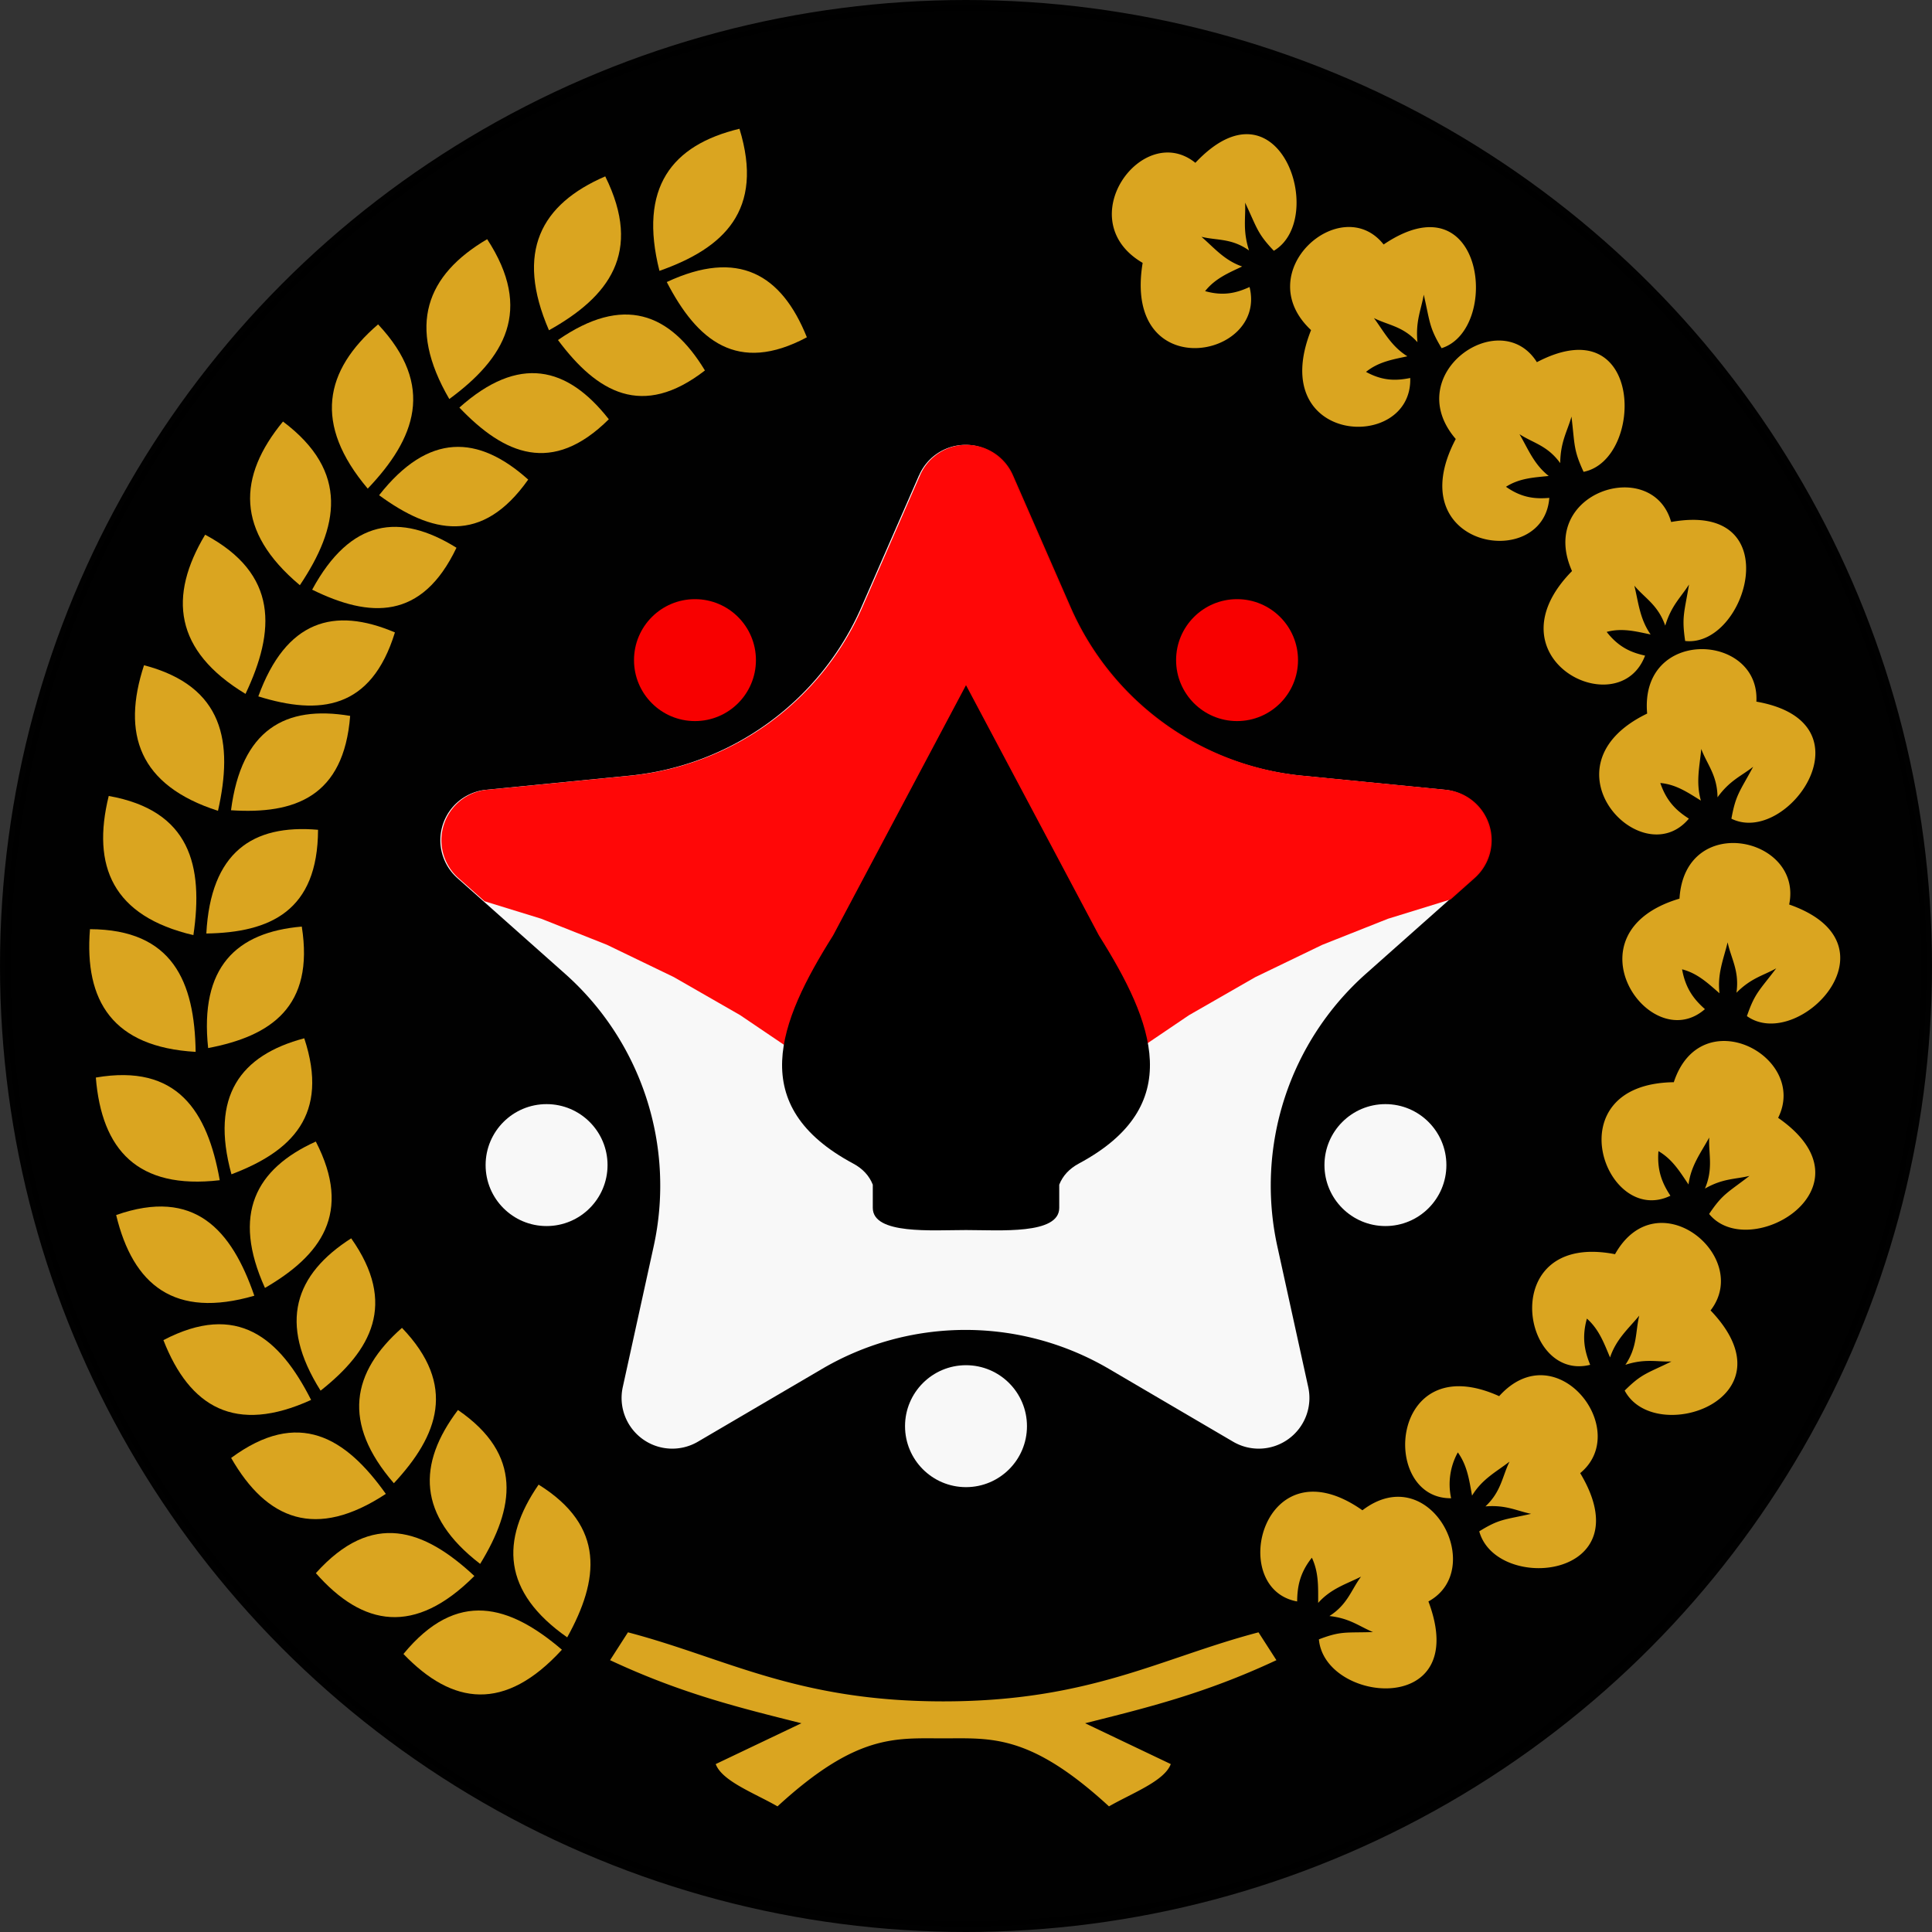 <svg xmlns="http://www.w3.org/2000/svg" xmlns:xlink="http://www.w3.org/1999/xlink" viewBox="0 0 65.852 65.852" height="248.889" width="248.889" xmlns:v="https://vecta.io/nano"><rect x="0" y="0" width="65.852" height="65.852" fill="#333333" stroke="none"/><style><![CDATA[.B{fill:#daa520}.C{opacity:.969}.D{fill-rule:evenodd}]]></style><circle cx="32.926" cy="32.926" r="32.744" opacity=".97" stroke="#000" stroke-width=".364" class="D"/><g transform="matrix(.964 0 0 1.001 -69.141 -103.405)" class="B"><use xlink:href="#B"/><use xlink:href="#C"/><g transform="rotate(2.479 148.048 86.686)"><use xlink:href="#B"/><use xlink:href="#C"/></g><g transform="rotate(14.102 109.928 131.656)"><use xlink:href="#B"/><use xlink:href="#C"/></g><g transform="rotate(22.783 108.265 133.216)"><use xlink:href="#B"/><use xlink:href="#C"/></g><g transform="rotate(30.836 108.007 133.731)"><use xlink:href="#B"/><use xlink:href="#C"/></g><g transform="rotate(40.07 107.462 134.894)"><use xlink:href="#B"/><use xlink:href="#C"/></g><g transform="rotate(49.676 107.106 135.308)"><use xlink:href="#B"/><use xlink:href="#C"/></g><g transform="rotate(59.199 106.493 135.841)"><use xlink:href="#B"/><use xlink:href="#C"/></g><g transform="rotate(63.668 108.516 135.4)"><use xlink:href="#B"/><use xlink:href="#C"/></g><g transform="rotate(76.728 106.556 136.136)"><use xlink:href="#B"/><use xlink:href="#C"/></g><g transform="rotate(85.368 106.61 136.329)"><use xlink:href="#B"/><use xlink:href="#C"/></g><g transform="rotate(95.231 106.199 136.575)"><use xlink:href="#B"/><use xlink:href="#C"/></g><g transform="rotate(105.303 105.85 136.663)"><use xlink:href="#B"/><use xlink:href="#C"/></g><g transform="rotate(112.279 106.435 136.858)"><use xlink:href="#B"/><use xlink:href="#C"/></g><g transform="rotate(121.799 106.382 136.96)"><use xlink:href="#B"/><use xlink:href="#C"/></g><path d="M93.926 158.884l-.632.948c2.563 1.156 4.651 1.634 6.764 2.148l-3.029 1.39c.226.581 1.353.981 2.185 1.44 2.803-2.479 4.161-2.316 5.86-2.316s3.057-.163 5.86 2.316c.832-.459 1.959-.86 2.185-1.44l-3.029-1.39c2.113-.513 4.202-.992 6.764-2.148l-.633-.948c-3.466.876-5.965 2.351-11.147 2.351s-7.681-1.475-11.147-2.351zm23.661-1.051c.007-.47.075-.95.521-1.49.251.513.22 1.026.223 1.539.452-.49.997-.642 1.515-.894-.348.452-.475.948-1.117 1.341.724.077 1.052.351 1.539.546-.977.029-1.126-.041-1.912.248.206 2.188 5.418 2.667 3.873-1.291 2.086-1.098.057-4.859-2.334-3.104-3.506-2.375-4.82 2.664-2.309 3.104zm5.444-3.516a2.17 2.17 0 0 1 .238-1.56c.341.458.405.968.503 1.472.354-.565.862-.814 1.324-1.157-.259.508-.292 1.019-.851 1.524.726-.058 1.099.151 1.614.253-.955.208-1.114.167-1.833.596.605 2.112 5.817 1.623 3.569-1.982 1.848-1.464-.838-4.786-2.865-2.621-3.883-1.689-4.247 3.506-1.698 3.476zm4.917-4.542c-.181-.434-.31-.901-.116-1.574.435.371.611.853.819 1.323.219-.63.658-.986 1.032-1.424-.139.553-.058 1.059-.49 1.675.694-.218 1.105-.098 1.629-.113-.885.416-1.049.412-1.654.99 1.061 1.924 6.032.285 3.037-2.729 1.475-1.839-1.885-4.478-3.378-1.915-4.162-.78-3.358 4.365-.88 3.767zm2.838-5.756c-.263-.39-.482-.822-.424-1.52.499.278.767.716 1.063 1.135.091-.661.451-1.097.732-1.599-.028.57.152 1.049-.151 1.739.638-.351 1.064-.313 1.575-.432-.785.582-.947.61-1.427 1.296 1.419 1.678 5.97-.909 2.44-3.273 1.084-2.093-2.73-4.02-3.689-1.213-4.234.055-2.433 4.94-.121 3.866zm1.22-6.355c-.356-.307-.681-.667-.808-1.356.555.137.929.489 1.324.816-.086-.661.147-1.177.286-1.735.123.557.423.972.312 1.717.523-.506.944-.582 1.406-.831-.605.768-.754.838-1.036 1.626 1.81 1.245 5.521-2.446 1.494-3.8.496-2.305-3.691-3.16-3.878-.2-4.071 1.166-1.048 5.406.9 3.762zm-.568-6.487c-.4-.248-.777-.552-1.01-1.213.569.048.994.338 1.435.599-.188-.64-.038-1.185.012-1.759.208.531.569.894.576 1.647.438-.582.842-.722 1.26-1.04-.477.853-.614.945-.769 1.768 1.982.948 5.072-3.278.883-3.986.13-2.354-4.139-2.546-3.862.407-3.839 1.787-.192 5.504 1.476 3.576zm-1.549-5.551c-.46-.1-.916-.262-1.357-.807.553-.144 1.05-.012 1.553.087-.39-.541-.431-1.105-.575-1.662.374.431.835.654 1.092 1.361.219-.694.553-.962.841-1.4-.166.963-.263 1.096-.136 1.923 2.185.233 3.689-4.781-.496-4.052-.662-2.263-4.751-1.021-3.505 1.671-3.023 2.964 1.654 5.253 2.583 2.879zm-3.386-5.371c-.469.037-.953.015-1.532-.378.487-.298 1.001-.316 1.511-.368-.531-.404-.733-.932-1.033-1.423.483.304.988.383 1.44.986.008-.728.25-1.081.398-1.584.121.97.066 1.125.428 1.88 2.158-.411 2.143-5.646-1.651-3.734-1.29-1.973-4.842.402-2.869 2.616-2.033 3.714 3.107 4.547 3.308 2.006zm-4.917-4.082c-.462.088-.946.119-1.564-.208.452-.35.96-.424 1.462-.531-.572-.344-.831-.846-1.182-1.302.513.25 1.024.273 1.539.822-.072-.724.131-1.102.223-1.618.226.951.189 1.111.631 1.822 2.1-.645 1.513-5.847-2.05-3.531-1.498-1.82-4.769.929-2.566 2.915-1.615 3.914 3.586 4.18 3.507 1.632zm-5.681-3.098c-.431.188-.896.324-1.572.14.364-.44.844-.624 1.31-.839-.633-.21-.996-.643-1.439-1.011.555.131 1.059.041 1.682.465-.229-.691-.114-1.103-.138-1.628.429.878.428 1.043 1.015 1.639 1.908-1.09.193-6.036-2.774-2.995-1.861-1.447-4.449 1.953-1.864 3.407-.717 4.173 4.415 3.291 3.78.823z"/></g><g class="D"><path d="M31.326 16.198l-1.967 4.499a9.66 9.66 0 0 1-7.904 5.742l-4.887.481c-.683.067-1.262.532-1.474 1.185s-.018 1.369.496 1.825l3.671 3.262a9.66 9.66 0 0 1 3.019 9.291l-1.053 4.796c-.147.67.117 1.364.672 1.768s1.297.44 1.889.093l4.237-2.484a9.66 9.66 0 0 1 9.769 0l4.236 2.484c.592.347 1.333.311 1.889-.093s.819-1.097.672-1.768l-1.053-4.797a9.66 9.66 0 0 1 3.019-9.291l3.671-3.261c.513-.456.708-1.172.496-1.825s-.791-1.118-1.474-1.185l-4.887-.481a9.66 9.66 0 0 1-7.903-5.742l-1.967-4.499c-.275-.629-.896-1.035-1.582-1.035s-1.308.406-1.582 1.035z" fill="#fff" class="C"/><path d="M32.955 15.162c-.691-.005-1.318.402-1.594 1.035l-1.967 4.499a9.66 9.66 0 0 1-7.904 5.742l-4.887.481c-.683.067-1.261.533-1.473 1.185s-.017 1.369.496 1.825l.889.79 1.931.595 2.239.888 2.281 1.101 2.262 1.298 2.183 1.477 2.043 1.64 1.842 1.786c.574.618 1.105 1.257 1.581 1.916a20.45 20.45 0 0 1 1.581-1.916A25.37 25.37 0 0 1 36.3 37.72l2.043-1.64 2.183-1.477 2.262-1.298 2.282-1.101 2.239-.888 2.136-.659h.001l.818-.727c.513-.456.708-1.172.495-1.825s-.791-1.118-1.474-1.185l-4.887-.481a9.66 9.66 0 0 1-7.903-5.742l-1.967-4.499c-.273-.625-.889-1.031-1.571-1.035z" opacity=".97" fill="red" /></g><path d="M32.926 23.354l-4.529 8.529c-1.875 2.978-2.985 5.811.685 7.777.322.172.547.414.667.72v.79c0 .918 2.026.756 3.177.756s3.178.163 3.178-.756v-.79c.12-.306.345-.547.667-.72 3.67-1.966 2.56-4.799.685-7.777z"/><g class="D"><g fill="red"><circle cx="23.688" cy="22.5" r="2.078" class="C"/><circle cx="42.165" cy="22.5" r="2.078"  class="C"/></g><g fill="#fff"><circle cx="18.63" cy="39.712" r="2.078"  class="C"/><circle cx="47.222" cy="39.712" r="2.078"  class="C"/><circle cx="32.926" cy="48.611" r="2.078"  class="C"/></g></g><defs ><path id="B" d="M85.988 159.621c1.9-2.223 3.759-1.664 5.603-.145-2.016 2.123-3.864 1.892-5.603.145z"/><path id="C" d="M90.767 153.854c2.37 1.423 2.139 3.244 1.011 5.201-2.295-1.547-2.367-3.306-1.011-5.201z"/></defs></svg>
